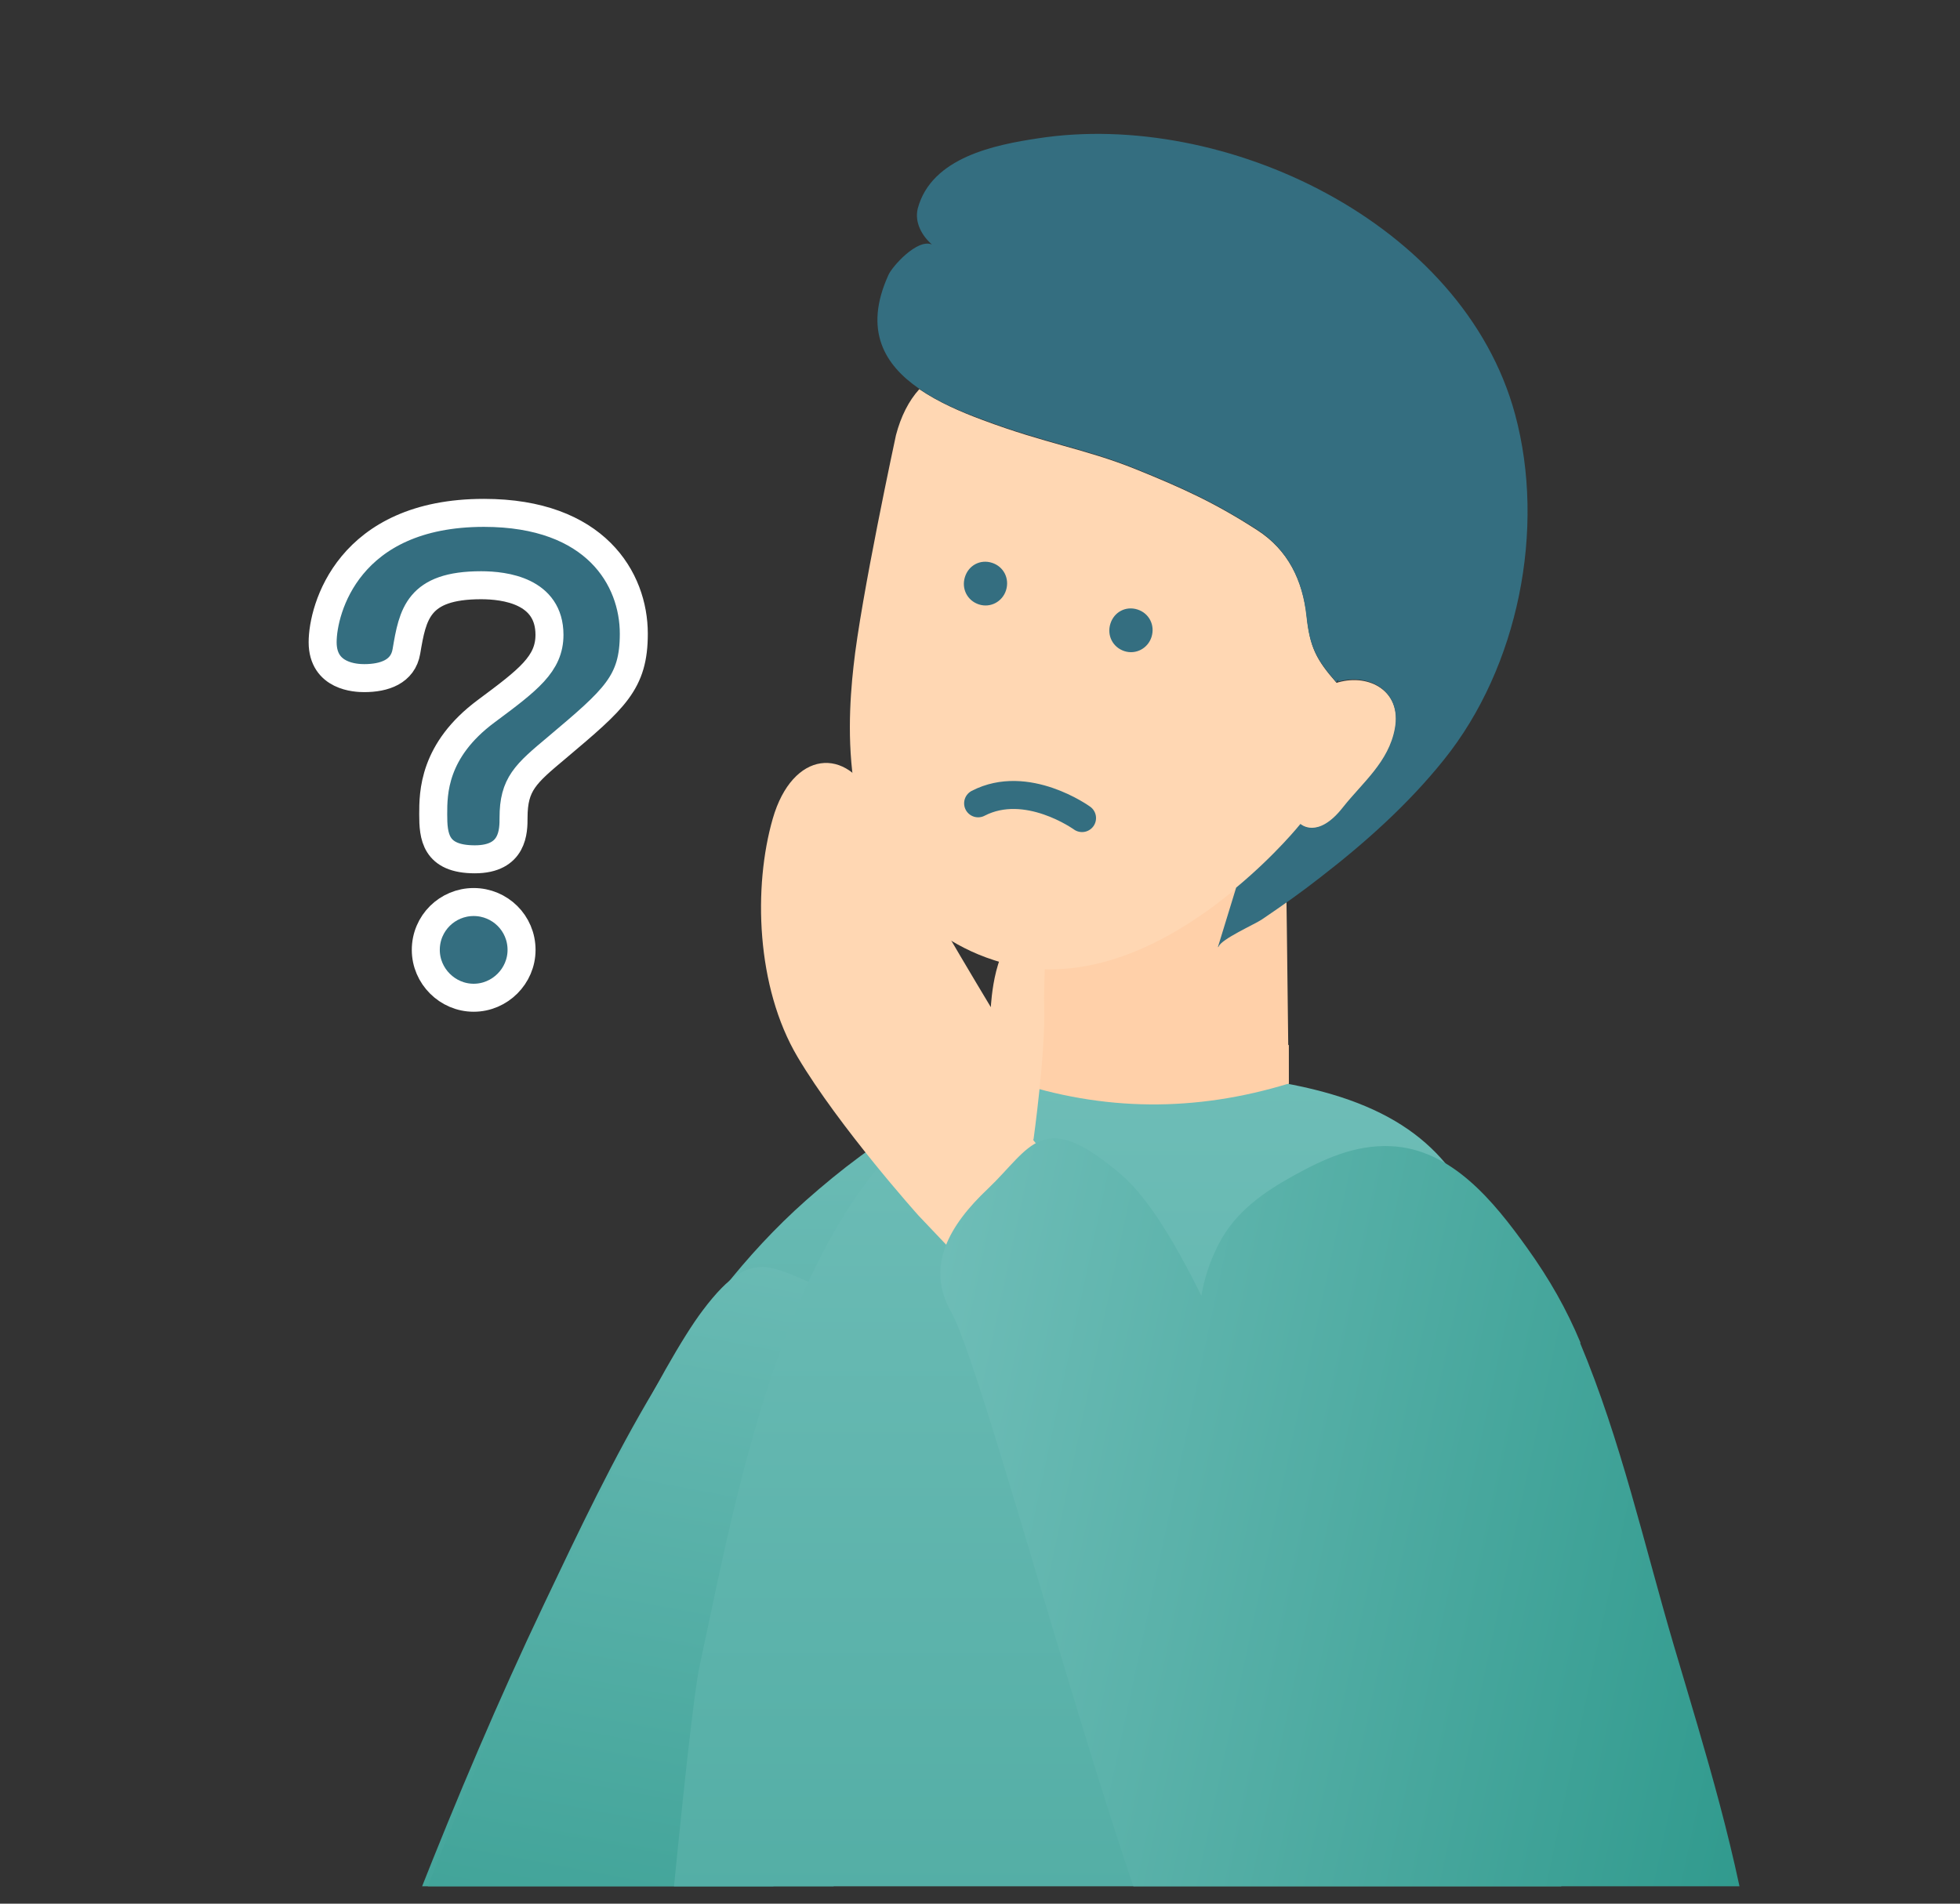 <svg width="70" height="68" viewBox="0 0 70 68" fill="none" xmlns="http://www.w3.org/2000/svg">
<rect x="0" y="0" width="70" height="68" fill="#333333" stroke="none"/>
<g clip-path="url(#clip0_5769_1697)">
<path d="M41.065 49.136C39.811 52.228 37.036 55.15 35.381 57.699C31.236 64.053 28.528 69.898 24.95 76.694C23.178 80.058 20.353 84.577 16.024 85.341C15.99 85.341 15.957 85.376 15.924 85.376C11.928 85.087 9.956 82.64 10.909 78.495C13.5 71.325 16.158 64.172 19.434 57.291C21.908 52.092 24.399 46.774 28.778 42.884C31.252 40.692 34.245 38.687 37.504 38.347C39.092 38.177 39.661 40.964 40.68 42.255C42.302 44.311 41.984 46.859 41.048 49.153L41.065 49.136Z" fill="url(#paint0_linear_5769_1697)"/>
<path d="M24.967 77.555C23.73 80.732 21.123 83.943 17.412 82.889C13.868 81.87 12.547 77.928 12.965 74.581C13.5 70.232 22.226 50.592 25.101 46.803C27.007 44.271 27.642 45.461 29.798 46.123C32.239 46.871 32.908 47.414 31.871 50.965C29.815 58.016 25.586 76.008 24.984 77.555H24.967Z" fill="url(#paint1_linear_5769_1697)"/>
<path d="M46.079 43.699L36.016 43.444L36.25 33.726C36.902 33.93 37.637 34.049 38.456 34.066C41.281 34.1 43.471 32.231 44.992 30.294C45.343 29.852 45.644 29.393 45.928 28.969V31.194C45.945 31.194 46.079 43.699 46.079 43.699Z" fill="#FFD0A9"/>
<path d="M47.978 28.854C47.071 30.007 46.456 29.453 46.456 29.453C46.456 29.453 45.569 30.541 44.16 31.73C43.762 32.047 43.337 32.392 42.87 32.706C40.855 34.092 38.191 35.198 35.509 34.301C34.728 34.051 34.084 33.702 33.508 33.303C30.03 30.867 30.214 26.22 30.482 23.81C30.739 21.378 31.999 15.543 31.999 15.543C32.176 14.869 32.456 14.317 32.832 13.902C33.525 14.375 34.344 14.726 35.082 14.999C37.341 15.849 38.723 16.025 40.531 16.748C42.258 17.445 43.407 17.974 44.894 18.933C46.003 19.645 46.534 20.742 46.671 22.034C46.784 23.123 47.011 23.57 47.735 24.391C47.751 24.396 47.777 24.369 47.793 24.374C48.911 24.055 50.077 24.697 49.828 26.043C49.609 27.238 48.681 27.957 47.978 28.854Z" fill="#FFD7B3"/>
<path d="M43.496 33.833L44.148 31.707C45.573 30.524 46.444 29.431 46.444 29.431C46.444 29.431 47.054 30.001 47.966 28.832C48.664 27.951 49.598 27.216 49.816 26.02C50.065 24.674 48.883 24.027 47.781 24.351C47.791 24.319 47.797 24.302 47.807 24.27C47.781 24.297 47.749 24.341 47.723 24.368C46.989 23.526 46.777 23.084 46.659 22.012C46.522 20.72 45.991 19.622 44.882 18.91C43.395 17.951 42.246 17.422 40.519 16.725C38.696 15.998 37.313 15.821 35.071 14.977C34.348 14.709 33.508 14.368 32.82 13.88C31.609 13.046 30.823 11.813 31.73 9.822C31.859 9.525 32.757 8.511 33.284 8.734C32.926 8.423 32.656 7.944 32.777 7.448C33.268 5.609 35.564 5.169 37.075 4.941C43.712 3.916 52.25 7.939 54.108 14.793C55.219 18.894 54.224 23.834 51.57 27.136C50.298 28.724 48.758 30.102 47.159 31.336C46.483 31.868 45.785 32.357 45.071 32.841C44.825 33.012 43.604 33.547 43.517 33.822L43.496 33.833Z" fill="#346E80"/>
<path d="M38.057 38.312C28.829 38.312 26.456 52.737 24.985 59.516C24.182 63.203 19.92 113.408 20.655 113.408H57.782C57.782 113.408 56.478 68.215 54.456 51.955C53.386 43.358 53.085 38.975 42.737 38.33H38.074L38.057 38.312Z" fill="url(#paint2_linear_5769_1697)"/>
<path d="M36.167 37.328L36.117 38.602C39.41 39.707 42.703 39.724 46.03 38.704V37.328H36.167Z" fill="#FFD0A9"/>
<path d="M36.912 40.698C36.912 40.698 37.339 37.636 37.294 35.977C37.248 34.319 37.594 33.484 36.573 33.438C35.503 33.389 35.387 35.977 35.387 35.977C35.387 35.977 32.142 30.6 31.201 28.61C30.259 26.62 28.301 26.807 27.599 29.241C26.898 31.675 27 35.252 28.486 37.758C29.974 40.265 32.799 43.415 32.799 43.415L35.298 46.048L38.278 42.463L36.893 40.712L36.912 40.698Z" fill="#FFD7B3"/>
<path d="M35.93 21.084C35.803 21.488 35.378 21.724 34.963 21.591C34.548 21.457 34.33 21.031 34.462 20.611C34.594 20.19 35.014 19.97 35.429 20.104C35.844 20.237 36.062 20.663 35.93 21.084Z" fill="#346E80"/>
<path d="M41.126 22.752C40.999 23.156 40.573 23.392 40.158 23.259C39.743 23.125 39.525 22.699 39.657 22.279C39.789 21.858 40.21 21.638 40.625 21.772C41.04 21.905 41.258 22.331 41.126 22.752Z" fill="#346E80"/>
<path d="M38.644 29.222C38.644 29.222 36.67 27.794 34.933 28.695" stroke="#346E80" stroke-linecap="round" stroke-linejoin="round"/>
<path d="M18.341 29.209C18.341 28.008 18.769 27.642 19.888 26.706C21.964 24.955 22.636 24.385 22.636 22.635C22.636 20.681 21.272 18.32 17.283 18.32C12.439 18.32 11.523 21.76 11.523 22.94C11.523 24.182 12.724 24.223 13.009 24.223C13.722 24.223 14.393 23.999 14.515 23.266C14.739 21.943 14.922 20.905 17.181 20.905C18.036 20.905 19.624 21.109 19.624 22.676C19.624 23.714 18.871 24.284 17.365 25.403C15.472 26.807 15.472 28.334 15.472 29.087C15.472 29.86 15.533 30.695 16.958 30.695C18.341 30.695 18.341 29.677 18.341 29.209ZM16.917 32.221C15.981 32.221 15.207 32.974 15.207 33.931C15.207 34.867 15.981 35.64 16.917 35.64C17.853 35.64 18.627 34.867 18.627 33.931C18.627 32.974 17.853 32.221 16.917 32.221Z" fill="#346E80"/>
<path d="M18.341 29.209C18.341 28.008 18.769 27.642 19.888 26.706C21.964 24.955 22.636 24.385 22.636 22.635C22.636 20.681 21.272 18.32 17.283 18.32C12.439 18.32 11.523 21.76 11.523 22.94C11.523 24.182 12.724 24.223 13.009 24.223C13.722 24.223 14.393 23.999 14.515 23.266C14.739 21.943 14.922 20.905 17.181 20.905C18.036 20.905 19.624 21.109 19.624 22.676C19.624 23.714 18.871 24.284 17.365 25.403C15.472 26.807 15.472 28.334 15.472 29.087C15.472 29.86 15.533 30.695 16.958 30.695C18.341 30.695 18.341 29.677 18.341 29.209ZM16.917 32.221C15.981 32.221 15.207 32.974 15.207 33.931C15.207 34.867 15.981 35.64 16.917 35.64C17.853 35.64 18.627 34.867 18.627 33.931C18.627 32.974 17.853 32.221 16.917 32.221Z" stroke="white"/>
<path d="M56.428 47.96C57.898 51.47 58.708 55.137 59.777 58.766C60.92 62.632 62.067 66.262 62.661 70.355C63.089 73.323 64.156 78.199 61.614 80.502C55.409 86.097 47.036 77.274 42.931 73.062C40.803 70.876 35.326 49.265 33.965 46.852C33.045 45.23 33.908 43.76 35.28 42.465C36.833 40.987 37.209 39.522 40.063 41.976C44.29 45.615 49.401 65.646 53.638 68.434C57.519 70.986 56.205 69.815 59.316 71.362C57.609 73.927 55.321 75.623 52.572 76.918C52.368 72.026 50.788 67.717 48.72 63.349C46.67 58.969 44.348 54.91 43.167 50.198C42.666 48.226 42.58 46.217 43.55 44.392C44.131 43.286 45.126 42.587 46.191 41.999C47.255 41.41 48.385 40.883 49.671 40.942C51.841 41.036 53.359 42.931 54.528 44.56C55.347 45.702 55.949 46.765 56.455 47.981L56.428 47.96Z" fill="url(#paint3_linear_5769_1697)"/>
</g>
<defs>
<linearGradient id="paint0_linear_5769_1697" x1="26.248" y1="38.34" x2="26.248" y2="85.376" gradientUnits="userSpaceOnUse">
<stop stop-color="#6EBDB7"/>
<stop offset="1" stop-color="#2B978A"/>
</linearGradient>
<linearGradient id="paint1_linear_5769_1697" x1="30.205" y1="42.657" x2="22.616" y2="83.094" gradientUnits="userSpaceOnUse">
<stop stop-color="#6EBDB7"/>
<stop offset="1" stop-color="#2B978A"/>
</linearGradient>
<linearGradient id="paint2_linear_5769_1697" x1="39.176" y1="38.312" x2="39.176" y2="113.408" gradientUnits="userSpaceOnUse">
<stop stop-color="#6EBDB7"/>
<stop offset="1" stop-color="#2B978A"/>
</linearGradient>
<linearGradient id="paint3_linear_5769_1697" x1="31.099" y1="56.821" x2="65.949" y2="64.286" gradientUnits="userSpaceOnUse">
<stop stop-color="#6EBDB7"/>
<stop offset="1" stop-color="#2B978A"/>
</linearGradient>
<clipPath id="clip0_5769_1697">
<rect width="70" height="67" fill="white" transform="translate(0 0.379)"/>
</clipPath>
</defs>
</svg>
